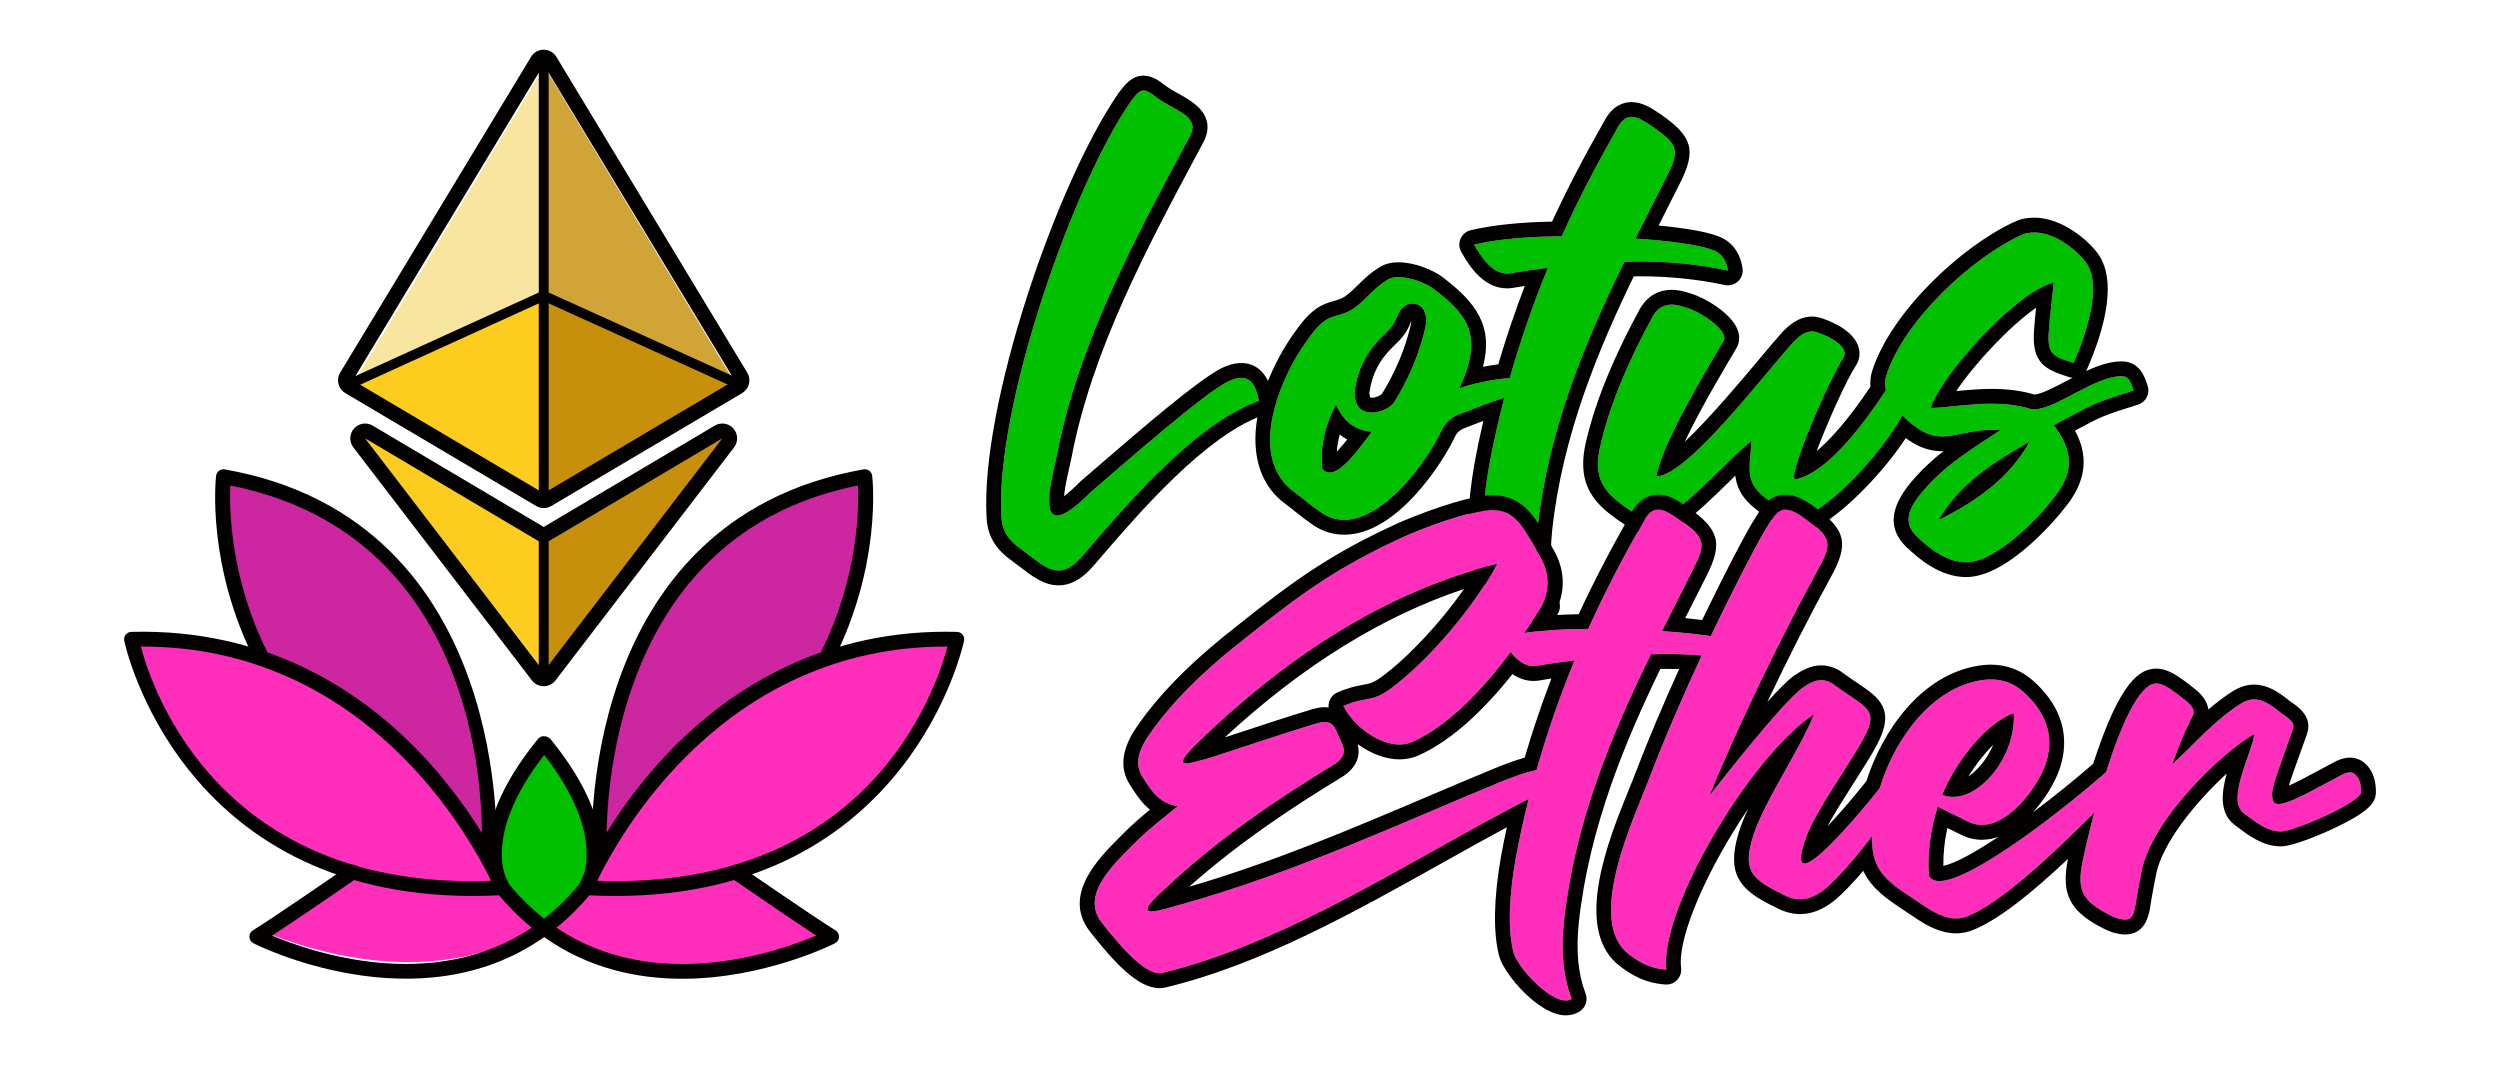 <?xml version="1.0" encoding="UTF-8"?>
<svg id="Capa_1" xmlns="http://www.w3.org/2000/svg" version="1.1" viewBox="0 0 479.391 204.237">
  <!-- Generator: Adobe Illustrator 29.5.0, SVG Export Plug-In . SVG Version: 2.1.0 Build 137)  -->
  <path d="M50.349,178.552c5.195-3.4,15.185-10.451,17.586-12.105,7.213,2.092,14.415,2.679,23.845,2.679,1.769,0,3.6-.063,5.456-.152,2.187,2.602,5.099,5.992,7.465,7.923-20.79,13.961-46.333,5.055-54.353,1.655Z" fill="#ff2ebb"/>
  <path d="M96.54,170.712c-.141-.324-.397-.896-.752-1.643-.016-.034-.031-.07-.043-.106-1.135-3.495-2.164-12.192,7.978-25.657.307-.408.949-.408,1.257,0,9.917,13.163,9.157,21.78,8.088,25.384-.013.044-.03.086-.05.127-.427.89-.725,1.554-.88,1.911-.031.07-.067.126-.116.185-2.289,2.763-4.701,5.132-7.199,7.144-.285.23-.695.229-.98,0-2.496-2.017-4.903-4.39-7.189-7.162-.049-.059-.083-.112-.114-.182Z" fill="#00c000"/>
  <path d="M158.647,179.628c-7.988,3.384-33.435,12.272-54.081-1.64,2.365-1.921,5.378-5.088,7.563-7.678,1.842.088,3.655.151,5.415.151,9.382,0,16.177-1.516,23.352-3.599,2.375,1.637,12.581,9.382,17.751,12.766Z" fill="#ff2ebb"/>
  <g>
    <path d="M238.037,72.455c-.739,0-1.477.21-2.426.633-4.857,2.428-18.262,14.251-26.391,21.218-11.823,11.929-7.389-2.849-6.546-7.073,4.117-21.534,15.095-41.696,25.545-61.226,2.006-3.799-3.061-4.748-6.544-7.389-1.056-.844-1.795-1.266-2.428-1.266-.739,0-1.372.739-2.428,2.112-11.4,16.573-25.968,58.798-24.806,79.488.104,2.743,1.266,4.538,3.482,6.121,3.061,2.218,5.173,4.33,7.495,4.33,1.372,0,2.745-.739,4.434-2.641,6.439-7.389,21.111-25.439,33.99-29.873-.527-2.745-1.477-4.434-3.378-4.434Z" fill="#00c000"/>
    <path d="M294.814,101.379c2.006-18.579,8.868-35.256,16.679-51.197,6.756-.212,13.406.317,19.845,1.689-.317-2.006-1.266-3.484-3.168-4.011-2.216-.845-7.812-1.689-14.568-2.112l5.912-11.717c2.639-5.173,2.428-6.229-2.745-9.817-1.689-1.162-2.851-1.795-3.907-1.795-.95,0-1.793.527-2.533,1.795-3.905,6.86-7.601,13.828-10.873,21.111-6.333,0-12.35.529-16.784,1.585,1.479,2.639,3.801,6.017,6.966,5.488,2.322-.421,4.75-.737,7.179-1.056-2.812,6.88-5.27,13.937-7.327,21.176-.234.005-.49.019-.794.043-2.322.21-6.229.95-8.868,1.899,4.644-10.028,1.795-13.935-4.857-19.002-1.477-1.16-4.538-2.322-6.756-2.322-.737,0-1.477.106-2.006.423-3.061,1.795-4.222,4.011-6.966,5.806-3.272,1.899-4.434.317-7.918,4.961-1.266,1.689-2.533,3.588-3.588,5.594-4.54,8.551-6.756,19.318.527,24.491,1.585,1.162,2.957,2.428,4.54,3.484,1.583,1.266,3.272,1.793,4.961,1.793,7.601,0,15.73-10.977,18.579-16.994.845-1.795,2.006-2.745,3.801-3.378,2.618-1.018,5.628-2.227,8.322-3.06-1.134,4.331-2.13,8.724-2.946,13.193-1.16,6.65-1.583,13.195-.421,17.84.737,2.849,6.65,9.288,10.028,9.288.423,0,.844-.104,1.162-.317-1.795-4.644-2.006-9.711-1.479-14.884ZM255.023,90.612c-.527,0-1.054-.21-1.477-.739-.529-4.644.95-9.288,2.639-12.244,1.266,2.639,2.955,4.75,6.862,5.171-3.274,4.434-6.017,7.812-8.024,7.812ZM273.181,63.377c-1.162,4.855-3.168,9.395-5.806,13.722-.845,1.162-2.639,2.006-4.328,2.006-.952,0-1.795-.317-2.322-.844-.739-.739-1.056-2.218-.952-3.274.529-4.115,2.322-7.599,5.279-10.45,1.056-1.056,2.112-1.899,2.745-3.588.633-1.899,1.899-2.745,3.061-2.745,1.793,0,3.272,1.795,2.322,5.173Z" fill="#00c000"/>
    <path d="M406.804,72.139c-5.49,0-13.828,7.389-17.629,6.227-2.428-.737-4.857-.95-7.285-.95-3.905,0-7.812.633-11.717.845,2.322-6.756,16.679-22.486,23.646-24.069-.317,3.168-.739,6.229-.95,9.395-.317,4.328.739,4.75,4.75,6.017,2.112-4.855,5.911-15.095,2.112-19.635-2.007-2.426-5.912-5.384-9.607-5.384-.95,0-1.795.106-2.639.529-9.395,4.328-22.38,16.361-25.758,26.813-.325,1.006-.302,1.967-.083,2.887-4.236,6.427-11.218,15.809-17.222,17.062-2.322.845,6.123-18.789,9.078-23.327,1.162-1.795-2.322-4.013-5.171-4.857-1.585-.529-3.061.423-4.54,2.006-5.7,6.333-20.268,25.545-26.18,25.651,1.056-6.123,9.29-19.951,12.879-25.968,1.162-1.795-4.117-5.49-6.966-6.333-.739-.212-1.795-.633-2.955-.633-1.372,0-2.851.527-3.907,2.743-7.389,13.618-9.288,22.063-9.922,24.914-1.372,6.86,1.793,9.078,6.966,12.56,1.266.845,2.322,1.268,3.272,1.268,1.056,0,2.112-.423,3.378-1.372,5.596-4.011,10.24-9.607,15.517-14.041-.421,6.123-1.583,8.445,4.33,12.139,1.899,1.162,3.166,2.428,4.855,2.428.739,0,1.583-.21,2.639-.844,5.375-3.152,13.514-11.916,17.064-18.581.219.215.44.43.663.635,2.745,2.533,5.067,3.905,8.761,3.272,2.745-.527,6.229-1.372,9.395-1.056-5.067,3.378-9.922,6.229-14.039,10.767-2.428,2.745-5.384,6.229-2.112,9.501,2.955,2.851,6.123,5.067,9.607,5.067,5.911,0,14.778-9.288,17.733-13.616,3.168-4.646,2.218-8.445-.95-12.668,7.812-4.117,6.862-4.011,15.307-6.65-.529-1.585-.845-2.745-2.322-2.745ZM371.757,99.69c3.907-6.86,10.663-11.19,17.419-14.989-3.801,6.966-10.45,11.611-17.419,14.989Z" fill="#00c000"/>
  </g>
  <g>
    <g>
      <path d="M112.354,170.227s19.755-49.022,71.119-47.639c0,0-10.075,50.997-71.119,47.639Z" fill="#ff2ebb"/>
      <path d="M96.334,170.227s-19.755-49.022-71.119-47.639c0,0,10.075,50.997,71.119,47.639Z" fill="#ff2ebb"/>
      <path d="M115.815,163.336c5.804-10.23,19.226-29.077,42.584-37.053,9.379-18.378,7.437-34.879,7.437-34.879-54.92,9.68-50.903,72.304-50.903,72.304.299-.122.587-.249.882-.372Z" fill="#cc27a0"/>
      <path d="M92.873,163.336c.296.123.583.25.882.372,0,0,4.017-62.624-50.903-72.304,0,0-1.942,16.501,7.437,34.879,23.358,7.975,36.779,26.823,42.584,37.053Z" fill="#cc27a0"/>
    </g>
    <g>
      <polygon points="140.315 82.027 104.354 103.242 104.354 128.749 140.315 82.027" fill="#c6900d"/>
      <polygon points="68.393 82.028 104.354 128.749 104.354 103.242 68.393 82.028" fill="#fccd1e"/>
      <polygon points="140.956 73.335 104.354 56.713 104.354 94.986 140.956 73.335" fill="#c6900d"/>
      <polygon points="140.829 73.249 104.393 12.799 104.393 56.702 140.829 73.249" fill="#d0a437"/>
      <polygon points="67.751 73.335 104.354 94.986 104.354 56.713 67.751 73.335" fill="#fccd1e"/>
      <polygon points="67.918 73.229 104.354 56.682 104.354 12.778 67.918 73.229" fill="#f8e5a0"/>
    </g>
  </g>
  <g>
    <path d="M117.986,171.805c-1.856,0-3.752-.052-5.71-.159-.459-.026-.875-.27-1.121-.657s-.29-.868-.118-1.293c.198-.492,20.159-48.557,70.337-48.557.707,0,1.417.009,2.139.028.418.011.81.207,1.071.533.261.327.364.753.283,1.164-.1.505-10.353,48.942-66.881,48.942ZM114.517,168.902c51.824,1.787,64.875-36.253,67.166-44.921h-.3c-42.672,0-62.681,36.226-66.866,44.921Z" fill="#030000"/>
    <path d="M90.702,171.805c-56.536,0-66.779-48.437-66.879-48.942-.081-.411.022-.836.283-1.164.261-.326.653-.522,1.071-.533,51.767-1.382,72.274,48.03,72.474,48.529.172.426.128.907-.118,1.293s-.662.631-1.121.657c-1.954.107-3.858.159-5.71.159ZM27.007,123.981c2.29,8.666,15.362,46.825,67.164,44.921-4.185-8.696-24.198-44.921-66.864-44.921h-.3Z" fill="#030000"/>
    <path d="M130.815,187.683c-8.592,0-17.965-1.961-26.479-7.987-24.276,17.129-55.401,1.36-55.754,1.177-.455-.237-.747-.701-.766-1.214-.017-.514.244-.995.683-1.262,3.611-2.192,18.176-12.235,18.322-12.335.648-.448,1.53-.283,1.976.363s.283,1.53-.363,1.976c-.512.355-10.901,7.515-16.229,11.003,7.343,3.112,30.725,11.265,49.758-1.515-2.333-1.904-4.59-4.144-6.729-6.762-.363-.507-7.293-10.771,7.937-29.439.27-.329.673-.522,1.101-.522s.995.192,1.265.522c15.23,18.668,8.3,28.932,7.996,29.36-2.17,2.657-4.455,4.923-6.823,6.847,19.006,12.808,42.438,4.625,49.793,1.51-5.328-3.488-15.717-10.648-16.229-11.003-.646-.446-.809-1.33-.363-1.976.444-.646,1.33-.81,1.976-.363.146.1,14.71,10.142,18.322,12.335.438.266.699.747.683,1.262-.019.512-.311.977-.766,1.214-.229.118-13.439,6.81-29.31,6.81ZM104.354,144.763c-12.433,16.02-6.912,24.568-6.853,24.655,2.165,2.646,4.455,4.877,6.834,6.747,2.414-1.891,4.742-4.152,6.936-6.838-.007.002,5.513-8.544-6.918-24.564Z" fill="#030000"/>
    <path d="M114.933,165.13c-.263,0-.525-.074-.755-.216-.387-.242-.635-.657-.662-1.114-.043-.638-3.456-64.007,52.074-73.795.39-.067.783.028,1.093.259.315.233.518.585.564.973.081.692,1.883,17.143-7.584,35.691-.168.329-.457.579-.807.699-22.821,7.793-35.989,26.155-41.806,36.409-.155.274-.398.488-.686.609l-.895.379c-.174.07-.355.105-.537.105ZM164.528,93.095c-43.695,8.714-47.948,53.086-48.213,66.61,6.659-10.788,19.741-27.092,41.075-34.577,7.19-14.389,7.33-27.645,7.138-32.033Z" fill="#030000"/>
    <path d="M93.755,165.13c-.183,0-.366-.035-.538-.105l-.894-.379c-.289-.12-.531-.335-.686-.609-5.817-10.253-18.984-28.616-41.806-36.409-.35-.12-.638-.37-.807-.699-9.465-18.548-7.665-34.999-7.584-35.691.046-.389.25-.74.564-.973.311-.233.71-.333,1.093-.259,55.53,9.787,52.117,73.156,52.074,73.795-.028.457-.276.871-.664,1.114-.229.144-.49.216-.753.216ZM51.298,125.128c21.382,7.502,34.474,23.861,41.119,34.649-.1-13.526-3.87-57.863-48.257-66.683-.192,4.387-.052,17.643,7.138,32.033Z" fill="#030000"/>
  </g>
  <g>
    <path d="M138.507,84.059l-34.247,44.69-34.246-44.689,34.246,20.292,34.247-20.293M138.505,81.217c-.496,0-.996.13-1.447.397l-32.798,19.434-32.797-19.434c-.451-.268-.951-.397-1.447-.397-.791,0-1.571.33-2.127.955-.904,1.018-.958,2.534-.13,3.615l34.246,44.689c.538.702,1.371,1.113,2.256,1.113s1.718-.411,2.256-1.113l34.247-44.69c.828-1.08.773-2.597-.13-3.615-.556-.626-1.336-.955-2.127-.955h0ZM138.507,86.901h.009-.009Z" fill="#030000"/>
    <path d="M104.26,12.377l36.602,60.557-36.602,21.651-36.603-21.651L104.26,12.377M104.26,9.535c-.995,0-1.917.52-2.432,1.372l-36.603,60.557c-.392.649-.509,1.428-.324,2.163s.656,1.367,1.309,1.753l36.603,21.651c.446.264.946.396,1.447.396s1-.132,1.447-.396l36.602-21.651c.653-.386,1.124-1.017,1.309-1.753s.068-1.514-.324-2.163L106.692,10.907c-.515-.852-1.437-1.372-2.432-1.372h0Z" fill="#030000"/>
  </g>
  <g>
    <path d="M104.26,130.902c-.524,0-.947-.424-.947-.947v-26.407c0-.524.424-.947.947-.947s.947.424.947.947v26.407c0,.524-.424.947-.947.947Z" fill="#030000"/>
    <path d="M140.955,74.282c-.131,0-.265-.028-.39-.085l-36.696-16.633c-.477-.215-.688-.777-.472-1.253.215-.477.781-.686,1.253-.472l36.696,16.633c.477.215.688.777.472,1.253-.157.35-.501.557-.862.557Z" fill="#030000"/>
    <path d="M104.26,96.519c-.524,0-.947-.424-.947-.947v-37.397l-35.169,16.022c-.475.215-1.036.007-1.254-.47-.216-.475-.007-1.038.47-1.254l36.509-16.633c.292-.133.635-.109.905.065.27.176.435.475.435.797v38.87c0,.524-.424.947-.947.947Z" fill="#030000"/>
    <path d="M104.26,57.62c-.524,0-.947-.424-.947-.947V12.366c0-.524.424-.947.947-.947s.947.424.947.947v44.307c0,.524-.424.947-.947.947Z" fill="#030000"/>
  </g>
  <g>
    <path d="M219.248,17.352c.633,0,1.372.423,2.428,1.266,3.482,2.641,8.549,3.59,6.543,7.389-10.45,19.531-21.428,39.692-25.545,61.226-.61,3.055-3.099,11.63.044,11.63,1.203,0,3.23-1.256,6.502-4.557,8.128-6.966,21.534-18.789,26.39-21.218.95-.423,1.687-.633,2.426-.633,1.901,0,2.851,1.689,3.378,4.434-12.879,4.434-27.551,22.484-33.99,29.873-1.689,1.901-3.061,2.641-4.433,2.641-2.322,0-4.434-2.112-7.495-4.33-2.216-1.583-3.378-3.378-3.482-6.121-1.162-20.691,13.406-62.915,24.806-79.489,1.056-1.372,1.689-2.112,2.428-2.112M219.248,14.51c-2.204,0-3.52,1.711-4.681,3.221-.031.04-.06.081-.089.122-12.056,17.526-26.492,60.079-25.302,81.258.131,3.448,1.615,6.093,4.668,8.274.621.45,1.215.907,1.777,1.339,2.356,1.81,4.582,3.52,7.37,3.52,3.016,0,5.187-2.052,6.558-3.595.579-.664,1.202-1.388,1.88-2.176,6.945-8.072,19.874-23.097,30.91-26.897,1.337-.46,2.132-1.834,1.866-3.223-1.069-5.571-3.945-6.74-6.169-6.74-1.426,0-2.663.469-3.582.879-.039.017-.077.035-.115.054-4.534,2.267-15.063,11.343-23.523,18.636-1.219,1.051-2.378,2.05-3.446,2.965-.059.05-.115.102-.169.157-1.408,1.421-2.44,2.304-3.167,2.85.177-1.845.777-4.468,1.052-5.672.15-.655.282-1.234.374-1.694,3.941-20.608,14.393-40.135,24.502-59.018l.762-1.424c2.76-5.228-2.038-7.893-4.617-9.324-.943-.524-1.919-1.065-2.715-1.67-1.171-.936-2.53-1.844-4.146-1.844h0Z" fill="#030000"/>
    <path d="M312.864,22.419c1.056,0,2.218.633,3.907,1.795,5.173,3.588,5.383,4.644,2.745,9.817l-5.912,11.717c6.756.423,12.352,1.266,14.568,2.112,1.901.527,2.851,2.006,3.168,4.011-5.526-1.178-11.207-1.735-16.978-1.735-.953,0-1.91.015-2.868.045-7.812,15.94-14.674,32.618-16.679,51.197-.527,5.173-.316,10.24,1.479,14.884-.318.212-.739.317-1.162.317-3.378,0-9.29-6.439-10.028-9.288-1.162-4.644-.739-11.19.421-17.84.816-4.47,1.813-8.862,2.946-13.193-2.694.833-5.704,2.041-8.322,3.059-1.795.633-2.955,1.583-3.801,3.378-2.849,6.017-10.978,16.994-18.579,16.994-1.689,0-3.378-.527-4.961-1.793-1.583-1.056-2.955-2.322-4.54-3.484-7.283-5.173-5.067-15.94-.527-24.491,1.056-2.006,2.322-3.905,3.588-5.594,3.484-4.644,4.646-3.062,7.918-4.961,2.745-1.795,3.905-4.011,6.966-5.806.529-.317,1.268-.423,2.006-.423,2.218,0,5.279,1.162,6.756,2.322,6.652,5.067,9.5,8.974,4.856,19.002,2.639-.95,6.546-1.689,8.868-1.899.303-.025.56-.038.794-.043,2.057-7.239,4.516-14.296,7.327-21.176-2.428.318-4.856.635-7.179,1.056-.224.037-.443.055-.658.055-2.831,0-4.934-3.091-6.308-5.543,4.434-1.056,10.45-1.585,16.784-1.585,3.272-7.283,6.969-14.251,10.873-21.111.74-1.268,1.583-1.795,2.533-1.795M263.047,79.105c1.689,0,3.482-.843,4.327-2.006,2.639-4.328,4.644-8.867,5.807-13.722.95-3.378-.529-5.173-2.322-5.173-1.162,0-2.428.846-3.062,2.745-.633,1.689-1.689,2.533-2.745,3.588-2.957,2.851-4.75,6.335-5.279,10.45-.104,1.056.212,2.534.952,3.274.527.527,1.37.843,2.322.843M255.023,90.612c2.007,0,4.75-3.378,8.024-7.812-3.907-.421-5.596-2.532-6.862-5.171-1.689,2.955-3.167,7.599-2.639,12.244.423.529.95.739,1.477.739M312.864,19.577c-1.422,0-3.443.556-4.988,3.205-4.175,7.335-7.458,13.645-10.254,19.716-6.029.097-11.517.673-15.606,1.647-.867.207-1.587.808-1.944,1.624-.358.816-.312,1.753.123,2.53,1.683,3.003,4.425,6.996,8.787,6.996.374,0,.753-.032,1.126-.094.747-.135,1.51-.26,2.28-.378-1.901,4.983-3.605,10.018-5.085,15.035-.897.115-1.9.278-2.931.478,2.011-7.782-1.282-12.267-7.677-17.138-1.799-1.414-5.484-2.903-8.478-2.903-1.383,0-2.549.278-3.465.826-1.929,1.131-3.222,2.412-4.364,3.542-.876.867-1.634,1.618-2.634,2.282-.772.438-1.371.605-2.062.797-2.133.593-3.976,1.33-6.639,4.879-1.525,2.034-2.813,4.044-3.83,5.975-6.452,12.153-5.919,22.936,1.396,28.132.596.437,1.19.917,1.778,1.392.859.692,1.746,1.408,2.731,2.073,1.979,1.551,4.211,2.337,6.637,2.337,10.065,0,18.86-13.789,21.148-18.62.491-1.042,1.019-1.506,2.178-1.914l1.113-.432c.722-.282,1.474-.576,2.237-.868-.65,2.791-1.218,5.519-1.715,8.244-1.404,8.048-1.531,14.447-.382,19.04.929,3.589,7.71,11.441,12.784,11.441,1.013,0,1.96-.275,2.739-.794,1.107-.739,1.553-2.147,1.074-3.389-1.43-3.699-1.856-8.138-1.302-13.572,1.971-18.255,8.912-34.785,15.648-48.681.358-.004.716-.007,1.073-.007,5.667,0,11.18.562,16.385,1.672.197.042.395.062.593.062.72,0,1.422-.274,1.955-.78.679-.644.998-1.581.852-2.506-.68-4.306-3.418-5.772-5.083-6.268-2.062-.754-6.086-1.444-11.014-1.913l4.004-7.935c3.297-6.464,2.58-9.102-3.662-13.432-1.697-1.168-3.514-2.302-5.526-2.302h0ZM262.749,76.227c-.09-.219-.179-.644-.148-.96.434-3.367,1.884-6.235,4.424-8.683l.463-.454c.982-.954,2.205-2.14,2.97-4.183.012-.033.024-.065.035-.098.045-.136.093-.253.141-.352-.008.276-.058.645-.189,1.112-.01.035-.019.071-.028.107-1.033,4.314-2.796,8.492-5.387,12.769-.303.343-1.149.778-1.983.778-.133,0-.233-.018-.298-.036h0ZM256.334,86.596c.094-1.134.301-2.238.581-3.272.426.351.897.676,1.418.967-.669.833-1.371,1.66-1.999,2.306h0Z" fill="#030000"/>
    <path d="M390.125,44.586c3.695,0,7.599,2.957,9.607,5.383,3.799,4.54,0,14.78-2.111,19.635-4.011-1.266-5.067-1.689-4.75-6.017.21-3.166.633-6.227.95-9.395-6.966,1.583-21.324,17.313-23.646,24.069,3.905-.212,7.812-.846,11.716-.846,2.428,0,4.857.212,7.285.95.277.085.578.124.901.124,4.101,0,11.64-6.351,16.728-6.351,1.477,0,1.793,1.16,2.322,2.745-8.445,2.639-7.495,2.533-15.307,6.65,3.167,4.223,4.117,8.022.95,12.668-2.955,4.328-11.823,13.616-17.734,13.616-3.484,0-6.652-2.216-9.607-5.067-3.272-3.272-.316-6.756,2.112-9.501,4.117-4.538,8.972-7.389,14.039-10.767-.477-.048-.961-.069-1.449-.069-2.75,0-5.614.677-7.945,1.125-.604.104-1.171.153-1.71.153-2.755,0-4.755-1.307-7.052-3.425-.223-.205-.444-.42-.663-.635-3.55,6.664-11.689,15.429-17.064,18.581-1.056.633-1.9.844-2.639.844-1.689,0-2.955-1.266-4.855-2.428-5.912-3.694-4.75-6.017-4.329-12.139-5.278,4.434-9.922,10.03-15.518,14.041-1.266.95-2.322,1.372-3.378,1.372-.95,0-2.006-.423-3.272-1.268-5.173-3.482-8.339-5.7-6.966-12.56.633-2.851,2.532-11.296,9.921-24.914,1.056-2.216,2.535-2.743,3.907-2.743,1.16,0,2.216.421,2.955.633,2.849.844,8.129,4.538,6.967,6.333-3.589,6.017-11.823,19.845-12.879,25.968,5.912-.106,20.48-19.318,26.18-25.651,1.199-1.284,2.398-2.152,3.653-2.152.292,0,.588.047.887.147,2.849.843,6.333,3.061,5.171,4.857-2.893,4.443-11.048,23.354-9.21,23.354.039,0,.084-.009.132-.027,6.004-1.253,12.986-10.635,17.222-17.062-.219-.92-.241-1.881.084-2.887,3.378-10.452,16.363-22.486,25.757-26.813.844-.423,1.689-.529,2.639-.529M371.757,99.69c6.968-3.378,13.618-8.022,17.419-14.988-6.756,3.799-13.512,8.128-17.419,14.988M390.125,41.744c-1.05,0-2.444.094-3.912.83-10.16,4.679-23.564,17.265-27.188,28.48-.324,1.003-.443,2.043-.355,3.103-4.406,6.56-7.822,10.259-10.315,12.342,2.041-5.44,5.665-13.537,7.529-16.399.751-1.16.895-2.516.411-3.825-1.26-3.406-6.336-5.059-7.112-5.294-.568-.184-1.152-.277-1.738-.277-2.578,0-4.505,1.743-5.73,3.054-1.249,1.387-2.813,3.256-4.625,5.419-2.959,3.534-9.213,11.003-14.039,15.552,2.995-6.346,7.668-14.183,9.861-17.861.66-1.057.766-2.33.299-3.592-1.196-3.233-6.338-6.201-8.881-6.954-.143-.041-.274-.083-.414-.127-.786-.248-1.975-.623-3.348-.623-1.991,0-4.718.747-6.438,4.29-7.591,14.006-9.528,22.725-10.165,25.592-1.772,8.853,3.049,12.098,8.154,15.534,1.794,1.198,3.335,1.752,4.859,1.752,1.702,0,3.317-.617,5.083-1.941,3.404-2.439,6.479-5.453,9.452-8.367.42-.412.836-.819,1.249-1.222.34,2.834,1.757,5.213,5.935,7.824.468.286.873.565,1.258.828,1.392.952,2.969,2.032,5.103,2.032,1.358,0,2.699-.408,4.1-1.248,5.075-2.976,12.061-10.209,16.293-16.643,1.913,1.438,4.145,2.527,7.025,2.527.062,0,.123,0,.185-.001-1.815,1.418-3.562,2.975-5.224,4.808-2.185,2.469-7.246,8.19-2.017,13.42,2.646,2.553,6.685,5.899,11.617,5.899,8.168,0,18.068-11.908,20.08-14.855,3.606-5.29,2.636-9.796.775-13.219.234-.126.458-.246.673-.362,4.26-2.292,4.705-2.532,11.411-4.627.729-.228,1.335-.739,1.683-1.418.347-.679.407-1.47.166-2.194l-.068-.204c-.52-1.567-1.488-4.483-4.95-4.483-2.197,0-4.503.806-6.815,1.877.09-.136.17-.282.237-.436,3.212-7.386,6.112-17.301,1.685-22.592-2.631-3.18-7.303-6.401-11.786-6.401h0ZM375.125,74.991c3.587-5.357,10.265-12.466,15.307-15.975-.156,1.437-.3,2.901-.398,4.383-.462,6.315,2.256,7.502,6.73,8.915.222.07.447.111.67.126-.393.204-.784.409-1.175.614-2.203,1.155-4.944,2.594-6.184,2.594-2.484-.733-5.061-1.074-8.185-1.074-2.293,0-4.562.204-6.765.417h0Z" fill="#030000"/>
  </g>
  <path d="M451.591,148.476c-.527-.423-1.162-.529-2.322,0-5.067,2.639-10.134,5.7-12.352,5.7-.737,0-1.16-.423-1.16-1.266-.317-1.585.739-4.117,3.905-12.985.633-1.689-1.372-2.428-2.745-3.588-1.583-1.268-3.06-2.218-4.75-2.218-.737,0-1.687.317-2.533.845-4.961,3.166-8.655,7.495-13.089,11.611,1.477-4.222,2.955-7.493,4.011-9.499.423-.845-.423-2.007-1.583-2.851-2.534-2.006-4.117-3.168-5.49-3.168-3.324,0-6.88,8.347-9.632,17.011-7.4,6.501-25.531,20.886-31.952,20.886-.95,0-1.583-.317-2.006-.95-.317-4.011.21-8.761,1.689-13.301l5.806,2.851c.844.423,1.689.633,2.639.633,5.173,0,10.45-6.862,12.139-11.4,1.689-4.646.95-9.607-4.328-14.251-2.322-2.006-5.067-2.534-7.812-2.112-9.337,1.379-16.598,10.859-19.576,20.714-3.68,4.64-11.975,14.438-14.41,14.438-1.16,0-.737-2.112.317-5.067,1.689-4.857,8.341-13.935,10.979-18.895,3.168-5.806.423-5.806-5.7-10.344-.845-.633-1.689-.845-2.428-.845-1.162,0-2.322.633-3.588,1.479-4.011,3.061-14.674,16.678-17.841,20.691,5.384-13.195,13.935-30.824,20.797-43.28,2.849-5.173,2.639-6.229-2.322-9.817-1.585-1.162-2.851-1.795-3.907-1.795-.95,0-1.689.527-2.533,1.795-.95,1.477-1.901,3.061-2.745,4.644-.529.941-4.304,7.983-9.004,17.847-2.589-.395-5.805-.735-9.361-.958l5.912-11.717c2.639-5.173,2.428-6.229-2.745-9.817-1.689-1.162-2.851-1.795-3.905-1.795-.952,0-1.795.527-2.534,1.795-3.905,6.86-7.599,13.828-10.873,21.111-4.373,0-8.581.258-12.236.762,1.049-1.518,2.043-3.018,2.959-4.457,2.006-3.378,2.112-6.86,0-10.344-.739-1.266-1.372-2.534-2.218-3.801-2.006-3.484-3.905-4.961-6.86-4.961-4.117,0-13.408,3.482-17.102,5.171-12.456,5.702-19.529,10.769-30.189,19.318-6.229,4.857-12.139,10.134-16.996,16.467-2.006,2.745-5.277,6.652-2.745,10.346,1.585,2.533,3.168,4.961,6.65,5.49-2.955,2.426-5.7,4.538-8.126,6.966-3.378,3.484-10.663,9.711-6.546,15.201,2.006,2.533,8.235,10.661,11.717,9.817,24.201-5.829,48.029-21.914,70.279-33.383-.955,3.794-1.809,7.633-2.521,11.532-1.16,6.65-1.583,13.195-.421,17.84.739,2.849,6.65,9.288,10.028,9.288.423,0,.845-.104,1.162-.317-1.795-4.644-2.007-9.711-1.479-14.884,2.006-18.579,8.868-35.256,16.679-51.197,3.27-.103,6.514-.023,9.723.233-3.292,7.071-6.876,15.243-10.045,23.519-2.639,7.073-12.56,27.445-3.799,33.884,2.112,1.585,4.117,2.639,7.073,2.851-1.372-11.296,15.834-40.642,28.29-48.981-2.322,6.227-9.711,16.89-11.717,23.54-1.795,5.912-.633,7.812,4.855,10.557.106,0,.212.106.317.106,1.372.844,2.641,1.266,3.907,1.266,1.689,0,3.272-.739,4.961-2.112,2.708-2.357,5.913-6.167,8.83-9.97-.002.584-.006,1.17.032,1.736.317,5.912,4.328,7.812,9.607,11.402,2.006,1.372,4.222,2.639,6.439,2.639.633,0,1.266-.106,1.899-.317,6.604-2.378,17.232-12.6,24.624-19.973-1.3,4.874-2.198,8.981-2.464,10.579-.633,4.222.317,6.121,4.117,8.339.845.423,2.112,1.266,3.378,1.479,2.218.527,2.534-.845,2.851-2.534.317-2.112.739-4.328,1.16-6.439,1.795-9.922,15.517-23.117,21.64-26.495-.317,3.378-5.384,12.456-2.112,15.095,2.006,1.479,4.434,3.588,7.179,3.588,2.534,0,15.201-5.488,15.413-7.495,0-1.16-.106-2.533-1.162-3.482ZM386.151,136.757c.423,8.024-6.017,16.046-11.612,16.046-.737,0-1.477-.106-2.11-.423,2.426-5.911,8.233-13.722,13.722-15.624ZM294.629,147.68c-.253.037-.522.087-.824.162-1.689.421-3.378,1.054-5.067,1.689-19.845,8.128-39.586,17.523-62.07,23.856-2.006.527-4.54,1.372-5.806,1.372-1.372,0-1.266-.95,2.428-4.223,9.924-9.395,21.113-16.994,32.724-24.067,2.639-1.795,1.583-3.378.739-5.173-.633-1.372-.95-2.851-2.745-2.851-.423,0-.95.106-1.689.317-6.966,2.112-13.722,4.434-20.584,6.652-2.006.527-3.378.95-4.222.95-1.268,0-.845-.95,2.006-3.801,16.151-15.728,35.469-28.923,57.53-34.413-4.117,7.812-12.983,18.473-20.478,23.962-3.59,2.639-4.644,1.372-8.974,3.272,2.218,4.223,6.968,7.391,10.769,7.391.95,0,1.793-.212,2.533-.529,6.92-3.117,13.448-10.069,18.772-17.185,1.341,1.666,3.028,2.959,5.073,2.617,2.322-.421,4.75-.737,7.179-1.056-2.796,6.843-5.242,13.86-7.293,21.057Z" fill="#ff2ebb"/>
  <path d="M342.347,97.7c1.056,0,2.322.633,3.907,1.795,4.961,3.588,5.171,4.644,2.322,9.817-6.862,12.456-15.413,30.085-20.796,43.28,3.167-4.013,13.83-17.629,17.841-20.691,1.266-.845,2.426-1.478,3.588-1.478.739,0,1.583.212,2.428.846,6.123,4.538,8.868,4.538,5.7,10.344-2.639,4.961-9.29,14.039-10.98,18.895-1.054,2.955-1.476,5.067-.316,5.067,2.436,0,10.73-9.798,14.41-14.438,2.978-9.855,10.239-19.336,19.576-20.714.576-.089,1.153-.136,1.725-.136,2.154,0,4.252.663,6.086,2.247,5.278,4.644,6.017,9.605,4.328,14.251-1.689,4.538-6.966,11.4-12.14,11.4-.95,0-1.795-.21-2.638-.633l-5.807-2.851c-1.478,4.54-2.006,9.29-1.689,13.302.423.633,1.056.95,2.006.95,6.422,0,24.552-14.385,31.952-20.886,2.752-8.664,6.308-17.011,9.631-17.011,1.373,0,2.956,1.162,5.49,3.167,1.16.844,2.006,2.006,1.583,2.851-1.056,2.006-2.534,5.277-4.011,9.499,4.434-4.115,8.129-8.445,13.089-11.611.846-.529,1.795-.846,2.532-.846,1.691,0,3.168.95,4.751,2.218,1.372,1.16,3.378,1.899,2.745,3.588-3.166,8.868-4.222,11.4-3.905,12.985,0,.844.423,1.266,1.16,1.266,2.218,0,7.284-3.061,12.352-5.7.548-.25.979-.358,1.336-.358.4,0,.708.135.986.358,1.056.95,1.162,2.322,1.162,3.482-.212,2.008-12.879,7.495-15.413,7.495-2.745,0-5.173-2.11-7.179-3.588-3.272-2.639,1.795-11.717,2.112-15.095-6.123,3.378-19.845,16.573-21.64,26.495-.421,2.112-.844,4.328-1.16,6.439-.27,1.439-.539,2.649-1.986,2.649-.251,0-.537-.036-.865-.114-1.266-.212-2.532-1.056-3.378-1.479-3.801-2.218-4.75-4.117-4.117-8.339.266-1.597,1.164-5.705,2.464-10.579-7.392,7.373-18.02,17.595-24.624,19.973-.633.21-1.266.317-1.9.317-2.218,0-4.434-1.266-6.439-2.639-5.279-3.59-9.29-5.49-9.607-11.402-.038-.566-.034-1.151-.032-1.736-2.917,3.804-6.122,7.614-8.83,9.971-1.689,1.372-3.272,2.112-4.961,2.112-1.266,0-2.534-.423-3.907-1.266-.105,0-.21-.106-.317-.106-5.488-2.745-6.65-4.644-4.855-10.557,2.006-6.65,9.395-17.312,11.717-23.54-12.456,8.339-29.662,37.685-28.29,48.981-2.955-.212-4.961-1.266-7.073-2.851-8.761-6.439,1.16-26.811,3.799-33.884,3.168-8.276,6.753-16.448,10.045-23.519-2.301-.184-4.62-.277-6.954-.277-.92,0-1.844.014-2.769.043-7.812,15.94-14.674,32.618-16.679,51.197-.529,5.173-.317,10.24,1.478,14.884-.316.212-.739.317-1.162.317-3.378,0-9.288-6.439-10.028-9.288-1.162-4.644-.739-11.19.421-17.84.712-3.9,1.565-7.739,2.521-11.532-22.251,11.469-46.079,27.555-70.279,33.383-.171.041-.347.061-.53.061-3.552,0-9.28-7.47-11.187-9.879-4.117-5.49,3.168-11.717,6.546-15.201,2.426-2.428,5.171-4.54,8.126-6.966-3.482-.529-5.065-2.957-6.65-5.49-2.532-3.694.74-7.602,2.745-10.346,4.857-6.333,10.767-11.611,16.996-16.467,10.661-8.549,17.734-13.616,30.19-19.318,3.694-1.689,12.985-5.171,17.102-5.171,2.955,0,4.855,1.477,6.86,4.961.845,1.266,1.478,2.534,2.218,3.801,2.111,3.484,2.006,6.966,0,10.344-.916,1.439-1.909,2.938-2.959,4.457,3.654-.504,7.863-.762,12.236-.762,3.273-7.283,6.968-14.251,10.873-21.111.739-1.268,1.583-1.795,2.534-1.795,1.054,0,2.216.633,3.905,1.795,5.173,3.588,5.384,4.644,2.745,9.817l-5.913,11.717c3.556.223,6.771.563,9.361.958,4.699-9.865,8.475-16.906,9.004-17.847.843-1.583,1.795-3.168,2.745-4.644.844-1.268,1.583-1.795,2.532-1.795M287.049,108.15c-22.061,5.49-41.379,18.685-57.53,34.413-2.851,2.851-3.274,3.801-2.006,3.801.844,0,2.216-.423,4.222-.95,6.862-2.218,13.618-4.54,20.584-6.652.74-.21,1.266-.317,1.689-.317,1.795,0,2.112,1.478,2.745,2.851.844,1.795,1.9,3.378-.739,5.173-11.611,7.073-22.8,14.672-32.724,24.067-3.695,3.274-3.801,4.223-2.428,4.223,1.266,0,3.801-.845,5.806-1.372,22.484-6.333,42.225-15.728,62.07-23.856,1.689-.635,3.378-1.268,5.067-1.689.302-.075.572-.125.824-.162,2.05-7.197,4.497-14.215,7.293-21.057-2.428.318-4.857.635-7.179,1.056-.223.037-.442.055-.657.055-1.752,0-3.222-1.188-4.416-2.672-5.324,7.116-11.852,14.068-18.772,17.185-.739.317-1.583.529-2.532.529-3.801,0-8.551-3.168-10.769-7.391,4.33-1.899,5.383-.633,8.974-3.272,7.495-5.49,16.361-16.151,20.478-23.962M374.539,152.803c5.596,0,12.035-8.022,11.612-16.046-5.49,1.901-11.296,9.713-13.722,15.623.633.317,1.372.423,2.11.423M342.347,94.858c-2.564,0-4.024,1.748-4.898,3.063-1.112,1.729-2.075,3.359-2.887,4.882-.481.853-3.821,7.071-8.162,16.083-1.036-.131-2.123-.251-3.25-.358l4.005-7.936c3.297-6.464,2.58-9.103-3.662-13.433-1.697-1.168-3.513-2.302-5.525-2.302-1.424,0-3.445.556-4.989,3.206-4.169,7.323-7.451,13.632-10.254,19.716-1.628.027-3.226.09-4.774.186,2.371-4.304,2.278-8.72-.237-12.871-.214-.367-.44-.774-.666-1.181-.474-.853-.964-1.735-1.566-2.645-1.814-3.131-4.342-6.304-9.277-6.304-5.269,0-15.928,4.351-18.284,5.428-12.437,5.693-19.548,10.674-30.786,19.686-7.576,5.907-13.138,11.302-17.473,16.955l-.447.605c-2.053,2.772-5.869,7.924-2.424,13.025.916,1.463,2.027,3.225,3.716,4.6-1.689,1.389-3.302,2.771-4.822,4.293-.351.362-.709.718-1.088,1.097-3.815,3.807-10.915,10.892-5.721,17.818l.317.402c4.347,5.512,8.949,10.613,13.143,10.613.409,0,.813-.047,1.199-.141,18.215-4.387,35.971-14.323,53.142-23.932,4.215-2.358,8.27-4.627,12.272-6.785-.412,1.892-.784,3.747-1.12,5.593-1.404,8.048-1.531,14.447-.382,19.04.932,3.591,7.715,11.441,12.784,11.441,1.003,0,1.978-.284,2.746-.799,1.103-.74,1.546-2.145,1.067-3.384-1.432-3.703-1.857-8.142-1.302-13.571,1.971-18.255,8.912-34.786,15.647-48.682.325-.004.65-.006.974-.006.874,0,1.75.014,2.627.041-3.185,7.01-5.994,13.687-8.372,19.897-.333.892-.771,1.968-1.271,3.197-3.843,9.455-10.998,27.054-1.557,33.993,2.118,1.589,4.638,3.115,8.552,3.396.068.005.136.007.204.007.775,0,1.519-.317,2.058-.882.586-.615.865-1.46.763-2.302-.751-6.179,5.357-19.472,12.867-30.541-.767,1.638-1.406,3.198-1.835,4.623-2.399,7.9.241,10.886,6.304,13.919.125.063.255.116.388.159.002.001.004.002.006.003,1.741,1.016,3.412,1.51,5.1,1.51,2.268,0,4.477-.899,6.753-2.748.025-.02.049-.041.073-.062,1.539-1.339,3.303-3.174,5.273-5.483,1.611,3.475,4.726,5.535,7.972,7.681.567.375,1.155.764,1.76,1.176,2.259,1.546,4.987,3.131,8.037,3.131.933,0,1.874-.155,2.796-.462,5.133-1.848,11.926-7.45,18.693-13.812-.098.492-.177.914-.233,1.253-.813,5.414.677,8.453,5.488,11.261.053.031.107.06.161.087.165.082.347.184.545.293.9.496,2.125,1.172,3.537,1.43.507.115.977.17,1.432.17,3.849,0,4.525-3.609,4.779-4.967.006-.034.012-.068.017-.102.321-2.14.755-4.389,1.137-6.305,1.097-6.059,7.673-14.093,13.57-19.485-1.04,3.729-1.393,7.499,1.388,9.742.032.026.065.051.098.075.227.167.459.342.696.522,2.023,1.528,4.793,3.621,8.169,3.621,2.594,0,8.593-2.713,9.77-3.257,7.521-3.478,8.308-5.257,8.469-6.781.011-.099.016-.199.016-.299,0-1.013,0-3.702-2.103-5.595-.04-.036-.081-.071-.123-.105-.813-.652-1.743-.983-2.764-.983-.786,0-1.609.201-2.515.614-.045.021-.09.042-.134.065-1.111.579-2.222,1.177-3.304,1.76-1.729.932-4.04,2.177-5.743,2.937.441-1.455,1.242-3.683,2.214-6.385l1.215-3.388c1.243-3.315-1.563-5.271-2.761-6.106-.28-.195-.568-.391-.826-.608-1.9-1.524-3.966-2.889-6.585-2.889-1.269,0-2.741.466-4.039,1.278-1.672,1.067-3.205,2.252-4.653,3.496-.19-1.446-1.151-2.888-2.78-4.087-2.949-2.333-4.913-3.747-7.211-3.747-3.071,0-6.904,2.188-12.097,18.234-3.668,3.194-7.7,6.441-11.599,9.351,2.329-2.532,4.124-5.551,5.043-8.022,1.622-4.461,2.044-11.077-5.114-17.376-2.246-1.939-4.993-2.956-7.964-2.956-.705,0-1.431.057-2.158.169-11.37,1.679-18.743,12.868-21.699,22.171-2.769,3.469-5.361,6.44-7.473,8.668,1.346-2.514,3.288-5.559,5.066-8.347,1.699-2.663,3.304-5.179,4.357-7.16,3.798-6.961.397-9.244-3.54-11.887-.879-.59-1.876-1.259-2.977-2.075-1.222-.916-2.651-1.404-4.12-1.404-1.964,0-3.643.94-5.166,1.957-.05.033-.099.068-.147.105-1.249.954-2.987,2.715-4.99,4.945,3.946-8.316,8.266-16.84,12.158-23.905,3.551-6.446,2.933-9.094-3.145-13.491-2.197-1.611-3.92-2.334-5.573-2.334h0ZM234.867,141.403c14.803-13.702,30.198-23.253,45.88-28.464-4.502,6.42-10.677,13.089-15.854,16.882-1.54,1.131-2.277,1.269-3.613,1.519-1.193.223-2.678.501-4.823,1.442-.722.317-1.28.919-1.541,1.663-.137.391-.185.802-.147,1.206-.24-.031-.492-.047-.759-.047-.682,0-1.42.127-2.467.425-4.73,1.433-9.38,2.968-13.876,4.451-.932.308-1.865.615-2.798.922h0ZM268.366,145.617c1.248,0,2.476-.255,3.651-.759,5.807-2.615,11.84-7.849,17.999-15.592,1.287.87,2.648,1.309,4.07,1.309.374,0,.752-.031,1.125-.094.747-.135,1.51-.26,2.28-.378-1.92,5.03-3.636,10.114-5.127,15.181-1.592.446-3.131,1.025-4.627,1.587-4.79,1.961-9.584,3.999-14.22,5.97-14.426,6.134-29.321,12.468-45.483,17.197,9.988-8.897,20.87-15.91,29.458-21.142.041-.025.081-.05.12-.077,2.957-2.012,3.165-4.325,2.745-6.12,2.504,1.812,5.372,2.917,8.008,2.917h0ZM377.427,148.909c1.376-2.208,3.043-4.358,4.776-6.076-.693,1.643-1.684,3.189-2.915,4.487-.601.633-1.232,1.169-1.861,1.589h0ZM372.649,166.029c-.03-2.347.234-4.821.771-7.259l2.718,1.335c1.233.618,2.512.924,3.891.924,1.086,0,2.154-.205,3.191-.572-4.523,3.017-8.378,5.136-10.57,5.572h0Z" fill="#030000"/>
</svg>